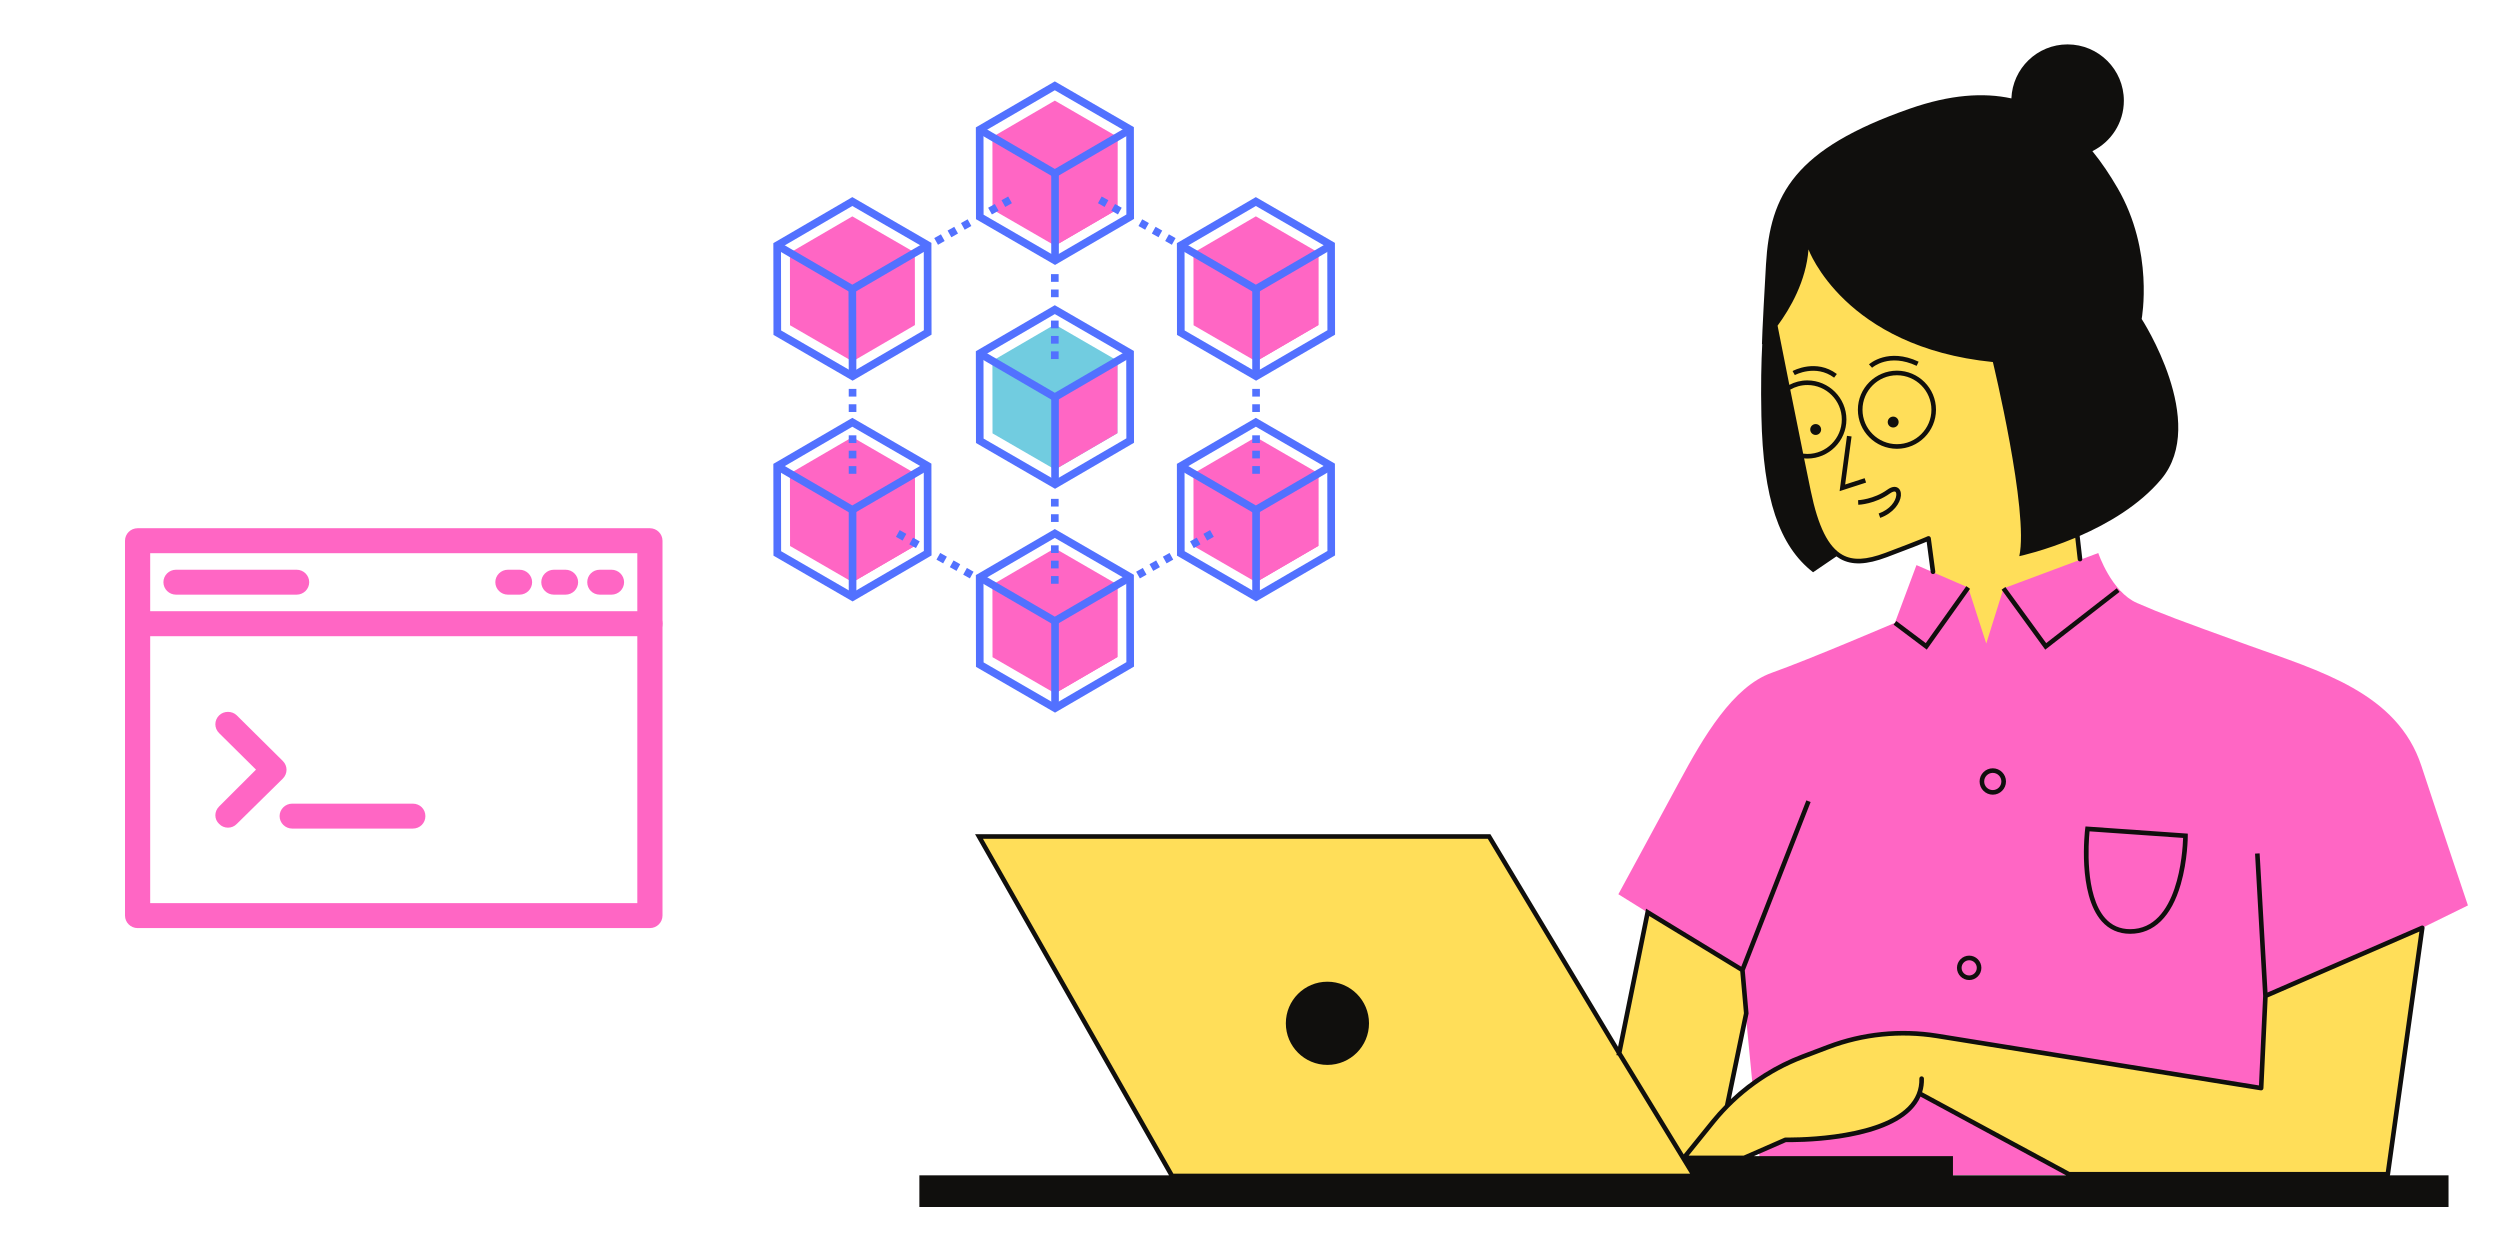 <svg xmlns="http://www.w3.org/2000/svg" xmlns:xlink="http://www.w3.org/1999/xlink" width="400" zoomAndPan="magnify" viewBox="0 0 300 150" height="200" preserveAspectRatio="xMidYMid meet" version="1.0"><defs><clipPath id="id1"><path d="M 194.113 66.262 L 296.152 66.262 L 296.152 141.289 L 194.113 141.289 Z M 194.113 66.262 " clip-rule="nonzero"/></clipPath><clipPath id="id2"><path d="M 110.324 5.328 L 293.891 5.328 L 293.891 144.828 L 110.324 144.828 Z M 110.324 5.328 " clip-rule="nonzero"/></clipPath><clipPath id="id3"><path d="M 92.754 23 L 112 23 L 112 46 L 92.754 46 Z M 92.754 23 " clip-rule="nonzero"/></clipPath><clipPath id="id4"><path d="M 117 9.766 L 137 9.766 L 137 32 L 117 32 Z M 117 9.766 " clip-rule="nonzero"/></clipPath><clipPath id="id5"><path d="M 117 63 L 137 63 L 137 85.516 L 117 85.516 Z M 117 63 " clip-rule="nonzero"/></clipPath><clipPath id="id6"><path d="M 141 23 L 160.254 23 L 160.254 46 L 141 46 Z M 141 23 " clip-rule="nonzero"/></clipPath><clipPath id="id7"><path d="M 141 50 L 160.254 50 L 160.254 73 L 141 73 Z M 141 50 " clip-rule="nonzero"/></clipPath><clipPath id="id8"><path d="M 92.754 50 L 112 50 L 112 73 L 92.754 73 Z M 92.754 50 " clip-rule="nonzero"/></clipPath><clipPath id="id9"><path d="M 15 63.379 L 79.5 63.379 L 79.5 111.379 L 15 111.379 Z M 15 63.379 " clip-rule="nonzero"/></clipPath><clipPath id="id10"><path d="M 15 73 L 79.5 73 L 79.5 77 L 15 77 Z M 15 73 " clip-rule="nonzero"/></clipPath></defs><path fill="#ffde59" d="M 251.348 79.84 L 233.355 79.773 L 231.426 64.605 C 231.426 64.605 230.734 64.953 226.324 66.605 C 221.914 68.262 218.812 67.641 217.02 58.953 C 215.227 50.27 212.812 38 212.812 38 L 213.848 29.59 L 219.227 22.766 L 245.762 20.906 L 247.969 52.75 L 251.348 79.84 " fill-opacity="1" fill-rule="nonzero"/><g clip-path="url(#id1)"><path fill="#ff66c4" d="M 208.988 116.512 L 194.203 107.309 C 194.203 107.309 198.648 99.141 201.543 93.762 C 204.438 88.387 207.953 82.391 212.609 80.734 C 217.258 79.082 227.391 74.738 227.391 74.738 L 229.977 67.812 L 236.18 70.5 L 238.352 77.223 L 240.422 70.605 L 251.793 66.363 C 251.793 66.363 253.344 71.016 256.449 72.363 C 259.551 73.707 261.203 74.324 269.785 77.426 C 278.367 80.527 287.672 83.113 290.566 91.902 C 293.461 100.691 296.152 108.652 296.152 108.652 L 290.672 111.34 L 277.645 141.016 L 211.348 141.016 L 208.988 116.512 " fill-opacity="1" fill-rule="nonzero"/></g><path fill="#ffde59" d="M 290.672 111.34 L 286.535 140.91 L 248.277 140.91 L 230.496 131.297 L 230.555 130.219 C 229.66 137.156 214.262 136.773 214.262 136.773 L 209.301 138.949 L 202.059 138.949 L 202.145 138.844 L 201.926 138.844 L 203.301 141.117 L 140.645 141.117 L 117.484 100.383 L 178.691 100.383 L 194.344 126.289 L 197.719 109.48 L 209.094 116.406 L 209.547 121.602 L 207.352 132.641 C 209.895 130.082 212.957 128.078 216.348 126.789 L 219.391 125.637 C 223.551 124.059 228.051 123.605 232.441 124.309 L 271.336 130.57 L 271.852 119.508 L 280.57 115.727 L 290.672 111.34 " fill-opacity="1" fill-rule="nonzero"/><g clip-path="url(#id2)"><path fill="#100f0d" d="M 216.883 46.203 C 219.16 46.203 221.016 48.059 221.016 50.34 C 221.016 52.617 219.16 54.473 216.883 54.473 C 216.711 54.473 216.543 54.461 216.379 54.438 C 215.852 51.848 215.316 49.176 214.832 46.754 C 215.438 46.406 216.137 46.203 216.883 46.203 Z M 211.367 49.926 C 211.574 59.852 213.504 65.504 217.57 68.672 L 220.371 66.766 C 220.523 66.879 220.684 66.984 220.844 67.074 C 222.246 67.848 223.969 67.785 226.422 66.863 C 229.375 65.758 230.664 65.234 231.199 65.008 L 231.684 68.652 C 231.703 68.789 231.824 68.891 231.961 68.891 C 231.973 68.891 231.984 68.891 231.996 68.891 C 232.148 68.871 232.254 68.73 232.234 68.578 L 231.699 64.57 C 231.688 64.48 231.633 64.406 231.555 64.363 C 231.477 64.32 231.383 64.32 231.301 64.359 C 231.273 64.375 230.535 64.73 226.227 66.348 C 223.938 67.203 222.359 67.277 221.113 66.59 C 219.391 65.641 218.176 63.195 217.289 58.898 C 217.035 57.66 216.766 56.348 216.492 55.008 C 216.621 55.02 216.75 55.027 216.883 55.027 C 219.465 55.027 221.57 52.922 221.57 50.34 C 221.57 47.754 219.465 45.648 216.883 45.648 C 216.102 45.648 215.367 45.844 214.719 46.184 C 214.105 43.105 213.59 40.496 213.309 39.082 C 214.816 37.031 216.73 33.746 217.02 29.934 C 217.02 29.934 221.293 41.652 239.145 43.445 C 239.145 43.445 243.488 61.434 242.316 66.742 C 242.316 66.742 245.328 66.098 249.031 64.539 L 249.324 67.125 C 249.34 67.277 249.477 67.383 249.629 67.367 C 249.781 67.352 249.891 67.215 249.875 67.062 L 249.562 64.309 C 252.91 62.844 256.715 60.641 259.344 57.508 C 265.062 50.684 257 38.277 257 38.277 C 257 38.277 258.516 30.141 254.102 22.559 C 253.207 21.02 252.215 19.52 251.086 18.137 C 253.32 17.035 254.863 14.742 254.863 12.082 C 254.863 8.352 251.836 5.328 248.105 5.328 C 244.469 5.328 241.512 8.207 241.367 11.809 C 238.035 11.086 234.039 11.336 229.152 13.047 C 215.363 17.871 212.402 23.316 211.918 31.727 C 211.434 40.137 211.434 41.309 211.434 41.309 C 211.434 41.309 211.457 41.289 211.469 41.277 C 211.355 43.402 211.289 46.246 211.367 49.926 Z M 215.109 44.527 C 215.223 44.465 217.934 43.016 220.422 44.879 L 220.094 45.32 C 217.883 43.668 215.402 44.996 215.379 45.012 Z M 224.648 44.133 L 224.277 43.723 C 224.371 43.641 226.594 41.691 230.234 43.402 L 229.996 43.902 C 226.703 42.352 224.73 44.062 224.648 44.133 Z M 227.555 59.43 C 227.574 59.219 227.527 59.051 227.438 59 C 227.344 58.949 227.129 58.977 226.797 59.211 C 225.023 60.488 223.074 60.574 222.992 60.574 L 222.969 60.023 C 222.988 60.023 224.844 59.938 226.473 58.766 C 227.082 58.328 227.484 58.391 227.711 58.52 C 228 58.684 228.145 59.035 228.109 59.48 C 228.031 60.363 227.223 61.574 225.625 62.145 L 225.438 61.621 C 226.805 61.137 227.492 60.145 227.555 59.43 Z M 222.188 52.375 L 221.418 58.141 L 223.758 57.383 L 223.93 57.91 L 220.754 58.938 L 221.637 52.301 Z M 217.227 51.543 C 217.227 51.18 217.52 50.887 217.879 50.887 C 218.242 50.887 218.535 51.18 218.535 51.543 C 218.535 51.902 218.242 52.195 217.879 52.195 C 217.52 52.195 217.227 51.902 217.227 51.543 Z M 227.836 50.648 C 227.836 51.008 227.543 51.301 227.184 51.301 C 226.82 51.301 226.527 51.008 226.527 50.648 C 226.527 50.285 226.82 49.992 227.184 49.992 C 227.543 49.992 227.836 50.285 227.836 50.648 Z M 227.633 53.301 C 225.355 53.301 223.5 51.449 223.5 49.168 C 223.5 46.887 225.355 45.031 227.633 45.031 C 229.914 45.031 231.77 46.887 231.77 49.168 C 231.77 51.449 229.914 53.301 227.633 53.301 Z M 232.32 49.168 C 232.32 46.582 230.219 44.48 227.633 44.48 C 225.051 44.48 222.945 46.582 222.945 49.168 C 222.945 51.75 225.051 53.855 227.633 53.855 C 230.219 53.855 232.32 51.75 232.32 49.168 Z M 250.746 99.762 L 261.973 100.551 C 261.922 102.23 261.367 111.5 255.617 111.5 C 254.402 111.5 253.395 111.055 252.621 110.18 C 250.164 107.406 250.613 101.117 250.746 99.762 Z M 255.617 112.055 C 258.469 112.055 260.57 110 261.691 106.113 C 262.523 103.238 262.535 100.414 262.535 100.297 L 262.535 100.035 L 250.258 99.172 L 250.223 99.43 C 250.184 99.746 249.297 107.254 252.203 110.547 C 253.09 111.547 254.238 112.055 255.617 112.055 Z M 236.406 70.66 L 231.211 77.957 L 227.227 74.961 L 227.559 74.52 L 231.09 77.172 L 235.957 70.34 Z M 245.43 77.961 L 240.195 70.766 L 240.645 70.441 L 245.543 77.172 L 254.004 70.594 L 254.344 71.027 Z M 236.305 115.23 C 236.805 115.23 237.215 115.641 237.215 116.141 C 237.215 116.645 236.805 117.055 236.305 117.055 C 235.801 117.055 235.391 116.645 235.391 116.141 C 235.391 115.641 235.801 115.23 236.305 115.23 Z M 236.305 117.605 C 237.109 117.605 237.766 116.949 237.766 116.141 C 237.766 115.336 237.109 114.676 236.305 114.676 C 235.492 114.676 234.836 115.336 234.836 116.141 C 234.836 116.949 235.492 117.605 236.305 117.605 Z M 239.133 92.746 C 239.703 92.746 240.164 93.211 240.164 93.777 C 240.164 94.348 239.703 94.809 239.133 94.809 C 238.562 94.809 238.102 94.348 238.102 93.777 C 238.102 93.211 238.562 92.746 239.133 92.746 Z M 239.133 95.363 C 240.008 95.363 240.719 94.652 240.719 93.777 C 240.719 92.906 240.008 92.195 239.133 92.195 C 238.262 92.195 237.551 92.906 237.551 93.777 C 237.551 94.652 238.262 95.363 239.133 95.363 Z M 154.301 122.797 C 154.301 120.039 156.531 117.805 159.289 117.805 C 162.047 117.805 164.281 120.039 164.281 122.797 C 164.281 125.555 162.047 127.789 159.289 127.789 C 156.531 127.789 154.301 125.555 154.301 122.797 Z M 178.535 100.66 L 194.004 126.422 L 193.969 126.617 L 194.145 126.652 L 194.188 126.723 L 202.809 140.84 L 140.805 140.84 L 117.957 100.66 Z M 197.91 109.922 L 208.828 116.57 L 209.27 121.582 L 206.988 132.613 C 206.43 133.184 205.887 133.773 205.379 134.402 L 202.043 138.527 L 194.66 126.438 L 194.594 126.324 Z M 216.445 127.051 L 219.488 125.895 C 223.598 124.34 228.059 123.887 232.395 124.582 L 271.293 130.844 C 271.371 130.855 271.449 130.836 271.512 130.785 C 271.57 130.738 271.609 130.664 271.613 130.586 L 272.121 119.695 L 290.328 111.789 L 286.293 140.633 L 248.348 140.633 L 230.656 131.07 C 230.816 130.551 230.891 130.004 230.875 129.43 C 230.871 129.273 230.727 129.16 230.59 129.16 C 230.438 129.16 230.316 129.289 230.32 129.441 C 230.355 130.734 229.891 131.875 228.938 132.832 C 225.055 136.719 214.379 136.504 214.27 136.5 C 214.23 136.496 214.188 136.508 214.148 136.523 L 209.242 138.672 L 202.641 138.672 L 205.809 134.75 C 208.609 131.289 212.285 128.625 216.445 127.051 Z M 210.461 138.738 L 214.316 137.055 C 215.293 137.07 225.391 137.164 229.328 133.223 C 229.824 132.723 230.203 132.18 230.461 131.594 L 247.93 141.039 L 234.355 141.039 L 234.355 138.738 Z M 286.781 141.039 C 286.793 141.012 286.805 140.98 286.809 140.949 L 290.945 111.379 C 290.957 111.281 290.918 111.184 290.84 111.121 C 290.758 111.059 290.652 111.047 290.562 111.086 L 272.105 119.098 L 271.156 102.402 L 270.605 102.434 L 271.574 119.512 L 271.074 130.25 L 232.484 124.035 C 228.051 123.324 223.492 123.785 219.293 125.379 L 216.25 126.531 C 213.07 127.738 210.164 129.566 207.703 131.891 L 209.82 121.656 L 209.828 121.613 L 209.375 116.449 L 217.277 96.246 L 216.762 96.043 L 208.953 116 L 197.527 109.039 L 194.168 125.621 L 178.848 100.105 L 117.008 100.105 L 140.281 141.039 L 110.324 141.039 L 110.324 144.84 L 293.824 144.84 L 293.824 141.039 L 286.781 141.039 " fill-opacity="1" fill-rule="nonzero"/></g><g clip-path="url(#id3)"><path fill="#5271ff" d="M 93.734 39.656 L 102.305 44.617 L 110.863 39.629 L 110.852 29.68 L 102.277 24.719 L 93.719 29.707 Z M 102.309 45.684 L 92.816 40.188 L 92.801 29.176 L 102.277 23.652 L 111.77 29.145 L 111.785 40.16 L 102.309 45.684 " fill-opacity="1" fill-rule="nonzero"/></g><path fill="#ff66c4" d="M 109.781 30.309 L 109.781 30.305 L 102.281 25.965 L 94.793 30.328 L 94.801 39.031 L 102.301 43.371 L 102.277 34.695 L 109.781 30.309 " fill-opacity="1" fill-rule="nonzero"/><path fill="#ff66c4" d="M 109.781 30.309 L 102.277 34.695 L 102.301 43.375 L 109.793 39.008 L 109.781 30.309 " fill-opacity="1" fill-rule="nonzero"/><path fill="#5271ff" d="M 102.277 35.227 L 93.031 29.84 L 93.492 29.043 L 102.277 34.16 L 111.066 29.043 L 111.527 29.84 L 102.277 35.227 " fill-opacity="1" fill-rule="nonzero"/><path fill="#5271ff" d="M 101.848 45.148 L 101.82 34.695 L 102.738 34.695 L 102.766 45.148 L 101.848 45.148 " fill-opacity="1" fill-rule="nonzero"/><path fill="#5271ff" d="M 127.035 33.82 L 126.117 33.82 L 126.117 32.895 L 127.035 32.895 Z M 127.035 35.664 L 126.117 35.664 L 126.117 34.742 L 127.035 34.742 L 127.035 35.664 " fill-opacity="1" fill-rule="nonzero"/><path fill="#5271ff" d="M 102.766 47.59 L 101.848 47.59 L 101.848 46.668 L 102.766 46.668 Z M 102.766 49.438 L 101.848 49.438 L 101.848 48.512 L 102.766 48.512 L 102.766 49.438 " fill-opacity="1" fill-rule="nonzero"/><path fill="#5271ff" d="M 151.188 47.59 L 150.27 47.59 L 150.27 46.668 L 151.188 46.668 Z M 151.188 49.438 L 150.27 49.438 L 150.27 48.512 L 151.188 48.512 L 151.188 49.438 " fill-opacity="1" fill-rule="nonzero"/><path fill="#5271ff" d="M 115.762 27.57 L 115.316 26.766 L 116.117 26.316 L 116.562 27.121 Z M 114.16 28.473 L 113.711 27.668 L 114.512 27.215 L 114.961 28.023 Z M 112.559 29.375 L 112.109 28.57 L 112.91 28.117 L 113.359 28.922 L 112.559 29.375 " fill-opacity="1" fill-rule="nonzero"/><path fill="#5271ff" d="M 113.176 67.605 L 112.375 67.156 L 112.824 66.352 L 113.625 66.801 Z M 114.781 68.508 L 113.977 68.059 L 114.426 67.25 L 115.227 67.703 Z M 116.383 69.41 L 115.582 68.961 L 116.027 68.152 L 116.828 68.605 L 116.383 69.41 " fill-opacity="1" fill-rule="nonzero"/><path fill="#5271ff" d="M 139.988 67.605 L 139.543 66.801 L 140.344 66.352 L 140.789 67.156 Z M 138.387 68.508 L 137.938 67.703 L 138.738 67.25 L 139.188 68.059 Z M 136.785 69.41 L 136.336 68.605 L 137.137 68.152 L 137.586 68.961 L 136.785 69.41 " fill-opacity="1" fill-rule="nonzero"/><path fill="#5271ff" d="M 137.418 27.57 L 136.617 27.121 L 137.066 26.316 L 137.867 26.766 Z M 139.02 28.473 L 138.219 28.023 L 138.668 27.215 L 139.469 27.668 Z M 140.625 29.375 L 139.82 28.922 L 140.27 28.117 L 141.07 28.57 L 140.625 29.375 " fill-opacity="1" fill-rule="nonzero"/><path fill="#5271ff" d="M 127.035 60.785 L 126.117 60.785 L 126.117 59.863 L 127.035 59.863 Z M 127.035 62.633 L 126.117 62.633 L 126.117 61.707 L 127.035 61.707 L 127.035 62.633 " fill-opacity="1" fill-rule="nonzero"/><path fill="#ff66c4" d="M 119.102 25.145 L 119.09 16.438 L 126.578 12.074 L 134.082 16.414 L 134.09 25.121 L 126.602 29.484 L 119.102 25.145 " fill-opacity="1" fill-rule="nonzero"/><path fill="#ff66c4" d="M 134.105 16.422 L 126.605 20.809 L 126.602 29.484 L 134.09 25.121 L 134.105 16.422 " fill-opacity="1" fill-rule="nonzero"/><g clip-path="url(#id4)"><path fill="#5271ff" d="M 118.031 25.766 L 126.605 30.727 L 135.164 25.742 L 135.148 15.793 L 126.578 10.832 L 118.02 15.816 Z M 126.605 31.793 L 117.117 26.301 L 117.102 15.285 L 126.578 9.766 L 136.066 15.258 L 136.082 26.273 L 126.605 31.793 " fill-opacity="1" fill-rule="nonzero"/></g><path fill="#5271ff" d="M 126.578 21.34 L 117.328 15.953 L 117.789 15.152 L 126.578 20.273 L 135.363 15.152 L 135.824 15.953 L 126.578 21.34 " fill-opacity="1" fill-rule="nonzero"/><path fill="#5271ff" d="M 127.062 31.262 L 126.148 31.262 L 126.148 20.809 L 127.062 20.809 L 127.062 31.262 " fill-opacity="1" fill-rule="nonzero"/><path fill="#5271ff" d="M 120.629 24.836 L 120.18 24.027 L 120.98 23.578 L 121.43 24.383 Z M 119.027 25.734 L 118.578 24.93 L 119.379 24.48 L 119.828 25.285 L 119.027 25.734 " fill-opacity="1" fill-rule="nonzero"/><path fill="#5271ff" d="M 132.555 24.836 L 131.754 24.383 L 132.199 23.578 L 133.004 24.027 Z M 134.156 25.734 L 133.355 25.285 L 133.805 24.48 L 134.605 24.93 L 134.156 25.734 " fill-opacity="1" fill-rule="nonzero"/><path fill="#5271ff" d="M 118.031 52.629 L 126.605 57.586 L 135.164 52.602 L 135.148 42.652 L 126.578 37.691 L 118.02 42.68 Z M 126.605 58.656 L 117.117 53.16 L 117.102 42.145 L 126.578 36.625 L 136.066 42.117 L 136.082 53.133 L 126.605 58.656 " fill-opacity="1" fill-rule="nonzero"/><path fill="#71cce0" d="M 119.102 52.004 L 119.09 43.297 L 126.578 38.934 L 134.082 43.277 L 134.09 51.98 L 126.602 56.344 L 119.102 52.004 " fill-opacity="1" fill-rule="nonzero"/><path fill="#ff66c4" d="M 134.105 43.281 L 126.605 47.668 L 126.602 56.344 L 134.09 51.98 L 134.105 43.281 " fill-opacity="1" fill-rule="nonzero"/><path fill="#5271ff" d="M 126.578 48.199 L 117.328 42.812 L 117.789 42.016 L 126.578 47.133 L 135.363 42.016 L 135.824 42.812 L 126.578 48.199 " fill-opacity="1" fill-rule="nonzero"/><path fill="#5271ff" d="M 127.062 58.121 L 126.148 58.121 L 126.148 47.668 L 127.062 47.668 L 127.062 58.121 " fill-opacity="1" fill-rule="nonzero"/><path fill="#5271ff" d="M 127.035 39.395 L 126.117 39.395 L 126.117 38.469 L 127.035 38.469 Z M 127.035 41.238 L 126.117 41.238 L 126.117 40.316 L 127.035 40.316 Z M 127.035 43.086 L 126.117 43.086 L 126.117 42.164 L 127.035 42.164 L 127.035 43.086 " fill-opacity="1" fill-rule="nonzero"/><path fill="#ff66c4" d="M 119.102 78.863 L 119.09 70.16 L 126.578 65.793 L 134.082 70.137 L 134.09 78.844 L 126.602 83.203 L 119.102 78.863 " fill-opacity="1" fill-rule="nonzero"/><path fill="#ff66c4" d="M 134.105 70.141 L 126.605 74.527 L 126.602 83.203 L 134.09 78.844 L 134.105 70.141 " fill-opacity="1" fill-rule="nonzero"/><g clip-path="url(#id5)"><path fill="#5271ff" d="M 118.031 79.488 L 126.605 84.449 L 135.164 79.461 L 135.148 69.512 L 126.578 64.551 L 118.02 69.539 Z M 126.605 85.516 L 117.117 80.023 L 117.102 69.008 L 126.578 63.484 L 136.066 68.977 L 136.082 79.992 L 126.605 85.516 " fill-opacity="1" fill-rule="nonzero"/></g><path fill="#5271ff" d="M 126.578 75.059 L 117.328 69.672 L 117.789 68.875 L 126.578 73.996 L 135.363 68.875 L 135.824 69.672 L 126.578 75.059 " fill-opacity="1" fill-rule="nonzero"/><path fill="#5271ff" d="M 127.062 84.98 L 126.148 84.98 L 126.148 74.527 L 127.062 74.527 L 127.062 84.98 " fill-opacity="1" fill-rule="nonzero"/><path fill="#5271ff" d="M 127.035 66.359 L 126.117 66.359 L 126.117 65.438 L 127.035 65.438 Z M 127.035 68.207 L 126.117 68.207 L 126.117 67.281 L 127.035 67.281 Z M 127.035 70.051 L 126.117 70.051 L 126.117 69.129 L 127.035 69.129 L 127.035 70.051 " fill-opacity="1" fill-rule="nonzero"/><path fill="#ff66c4" d="M 143.227 39.031 L 143.215 30.328 L 150.703 25.961 L 158.203 30.305 L 158.219 39.008 L 150.727 43.371 L 143.227 39.031 " fill-opacity="1" fill-rule="nonzero"/><path fill="#ff66c4" d="M 158.207 30.309 L 150.703 34.695 L 150.703 43.371 L 158.191 39.008 L 158.207 30.309 " fill-opacity="1" fill-rule="nonzero"/><g clip-path="url(#id6)"><path fill="#5271ff" d="M 142.156 39.656 L 150.73 44.617 L 159.289 39.629 L 159.273 29.68 L 150.703 24.719 L 142.145 29.707 Z M 150.73 45.684 L 141.238 40.188 L 141.227 29.176 L 150.699 23.652 L 160.191 29.145 L 160.207 40.16 L 150.73 45.684 " fill-opacity="1" fill-rule="nonzero"/></g><path fill="#5271ff" d="M 150.703 35.227 L 141.453 29.84 L 141.914 29.043 L 150.703 34.16 L 159.488 29.043 L 159.949 29.84 L 150.703 35.227 " fill-opacity="1" fill-rule="nonzero"/><path fill="#5271ff" d="M 151.188 45.148 L 150.27 45.148 L 150.27 34.695 L 151.188 34.695 L 151.188 45.148 " fill-opacity="1" fill-rule="nonzero"/><path fill="#ff66c4" d="M 143.227 65.52 L 143.215 56.816 L 150.703 52.453 L 158.203 56.793 L 158.219 65.5 L 150.727 69.863 L 143.227 65.52 " fill-opacity="1" fill-rule="nonzero"/><path fill="#ff66c4" d="M 158.207 56.812 L 150.703 61.195 L 150.703 69.875 L 158.191 65.512 L 158.207 56.812 " fill-opacity="1" fill-rule="nonzero"/><g clip-path="url(#id7)"><path fill="#5271ff" d="M 142.156 66.145 L 150.73 71.105 L 159.289 66.117 L 159.273 56.172 L 150.703 51.207 L 142.145 56.195 Z M 150.73 72.172 L 141.238 66.68 L 141.227 55.664 L 150.699 50.141 L 160.191 55.637 L 160.207 66.652 L 150.73 72.172 " fill-opacity="1" fill-rule="nonzero"/></g><path fill="#5271ff" d="M 150.703 61.719 L 141.453 56.332 L 141.914 55.531 L 150.703 60.652 L 159.488 55.531 L 159.949 56.332 L 150.703 61.719 " fill-opacity="1" fill-rule="nonzero"/><path fill="#5271ff" d="M 151.188 71.641 L 150.27 71.641 L 150.27 61.184 L 151.188 61.184 L 151.188 71.641 " fill-opacity="1" fill-rule="nonzero"/><path fill="#5271ff" d="M 151.188 53.164 L 150.27 53.164 L 150.27 52.238 L 151.188 52.238 Z M 151.188 55.008 L 150.27 55.008 L 150.27 54.086 L 151.188 54.086 Z M 151.188 56.855 L 150.27 56.855 L 150.27 55.93 L 151.188 55.93 L 151.188 56.855 " fill-opacity="1" fill-rule="nonzero"/><path fill="#5271ff" d="M 144.855 64.871 L 144.406 64.062 L 145.207 63.613 L 145.656 64.418 Z M 143.25 65.77 L 142.805 64.965 L 143.605 64.516 L 144.055 65.32 L 143.25 65.77 " fill-opacity="1" fill-rule="nonzero"/><path fill="#ff66c4" d="M 94.805 65.52 L 94.793 56.816 L 102.281 52.453 L 109.781 56.793 L 109.793 65.5 L 102.305 69.863 L 94.805 65.52 " fill-opacity="1" fill-rule="nonzero"/><path fill="#ff66c4" d="M 109.789 56.812 L 102.285 61.195 L 102.285 69.875 L 109.773 65.512 L 109.789 56.812 " fill-opacity="1" fill-rule="nonzero"/><g clip-path="url(#id8)"><path fill="#5271ff" d="M 93.734 66.145 L 102.305 71.105 L 110.863 66.117 L 110.852 56.172 L 102.277 51.207 L 93.719 56.195 Z M 102.309 72.172 L 92.816 66.68 L 92.801 55.664 L 102.277 50.141 L 111.77 55.637 L 111.785 66.652 L 102.309 72.172 " fill-opacity="1" fill-rule="nonzero"/></g><path fill="#5271ff" d="M 102.277 61.719 L 93.031 56.332 L 93.492 55.531 L 102.277 60.652 L 111.066 55.531 L 111.527 56.332 L 102.277 61.719 " fill-opacity="1" fill-rule="nonzero"/><path fill="#5271ff" d="M 102.766 71.641 L 101.848 71.641 L 101.848 61.184 L 102.766 61.184 L 102.766 71.641 " fill-opacity="1" fill-rule="nonzero"/><path fill="#5271ff" d="M 102.766 53.164 L 101.848 53.164 L 101.848 52.238 L 102.766 52.238 Z M 102.766 55.008 L 101.848 55.008 L 101.848 54.086 L 102.766 54.086 Z M 102.766 56.855 L 101.848 56.855 L 101.848 55.934 L 102.766 55.934 L 102.766 56.855 " fill-opacity="1" fill-rule="nonzero"/><path fill="#5271ff" d="M 108.312 64.871 L 107.512 64.418 L 107.961 63.613 L 108.762 64.062 Z M 109.914 65.77 L 109.113 65.32 L 109.562 64.516 L 110.363 64.965 L 109.914 65.77 " fill-opacity="1" fill-rule="nonzero"/><g clip-path="url(#id9)"><path fill="#ff66c4" d="M 16.512 63.387 L 77.988 63.387 C 78.82 63.387 79.5 64.062 79.5 64.887 L 79.5 109.871 C 79.5 110.695 78.82 111.371 77.988 111.371 L 16.512 111.371 C 15.68 111.371 15 110.695 15 109.871 L 15 64.887 C 15 64.062 15.68 63.387 16.512 63.387 Z M 76.477 66.383 L 18.023 66.383 L 18.023 108.375 L 76.477 108.375 Z M 76.477 66.383 " fill-opacity="1" fill-rule="nonzero"/></g><g clip-path="url(#id10)"><path fill="#ff66c4" d="M 16.512 73.344 C 15.68 73.344 15 74.02 15 74.84 C 15 75.703 15.68 76.34 16.512 76.34 L 77.988 76.34 C 78.82 76.34 79.5 75.703 79.5 74.84 C 79.5 74.02 78.82 73.344 77.988 73.344 Z M 16.512 73.344 " fill-opacity="1" fill-rule="nonzero"/></g><path fill="#ff66c4" d="M 28.414 85.844 C 27.848 85.285 26.863 85.285 26.297 85.844 C 25.691 86.445 25.691 87.379 26.297 87.977 L 30.719 92.355 L 26.297 96.773 C 25.691 97.371 25.691 98.309 26.297 98.871 C 26.863 99.469 27.848 99.469 28.414 98.871 L 33.93 93.441 C 34.535 92.844 34.535 91.906 33.93 91.309 Z M 28.414 85.844 " fill-opacity="1" fill-rule="nonzero"/><path fill="#ff66c4" d="M 35.062 96.438 C 34.234 96.438 33.551 97.109 33.551 97.934 C 33.551 98.758 34.234 99.43 35.062 99.43 L 49.535 99.43 C 50.406 99.43 51.047 98.758 51.047 97.934 C 51.047 97.109 50.406 96.438 49.535 96.438 Z M 35.062 96.438 " fill-opacity="1" fill-rule="nonzero"/><path fill="#ff66c4" d="M 21.121 68.367 C 20.289 68.367 19.609 69.039 19.609 69.863 C 19.609 70.688 20.289 71.359 21.121 71.359 L 35.594 71.359 C 36.426 71.359 37.105 70.688 37.105 69.863 C 37.105 69.039 36.426 68.367 35.594 68.367 Z M 21.121 68.367 " fill-opacity="1" fill-rule="nonzero"/><path fill="#ff66c4" d="M 71.98 68.367 C 71.113 68.367 70.469 69.039 70.469 69.863 C 70.469 70.688 71.113 71.359 71.98 71.359 L 73.379 71.359 C 74.211 71.359 74.891 70.688 74.891 69.863 C 74.891 69.039 74.211 68.367 73.379 68.367 Z M 71.98 68.367 " fill-opacity="1" fill-rule="nonzero"/><path fill="#ff66c4" d="M 66.465 68.367 C 65.633 68.367 64.953 69.039 64.953 69.863 C 64.953 70.688 65.633 71.359 66.465 71.359 L 67.863 71.359 C 68.691 71.359 69.375 70.688 69.375 69.863 C 69.375 69.039 68.691 68.367 67.863 68.367 Z M 66.465 68.367 " fill-opacity="1" fill-rule="nonzero"/><path fill="#ff66c4" d="M 60.949 68.367 C 60.117 68.367 59.438 69.039 59.438 69.863 C 59.438 70.688 60.117 71.359 60.949 71.359 L 62.344 71.359 C 63.176 71.359 63.855 70.688 63.855 69.863 C 63.855 69.039 63.176 68.367 62.344 68.367 Z M 60.949 68.367 " fill-opacity="1" fill-rule="nonzero"/></svg>